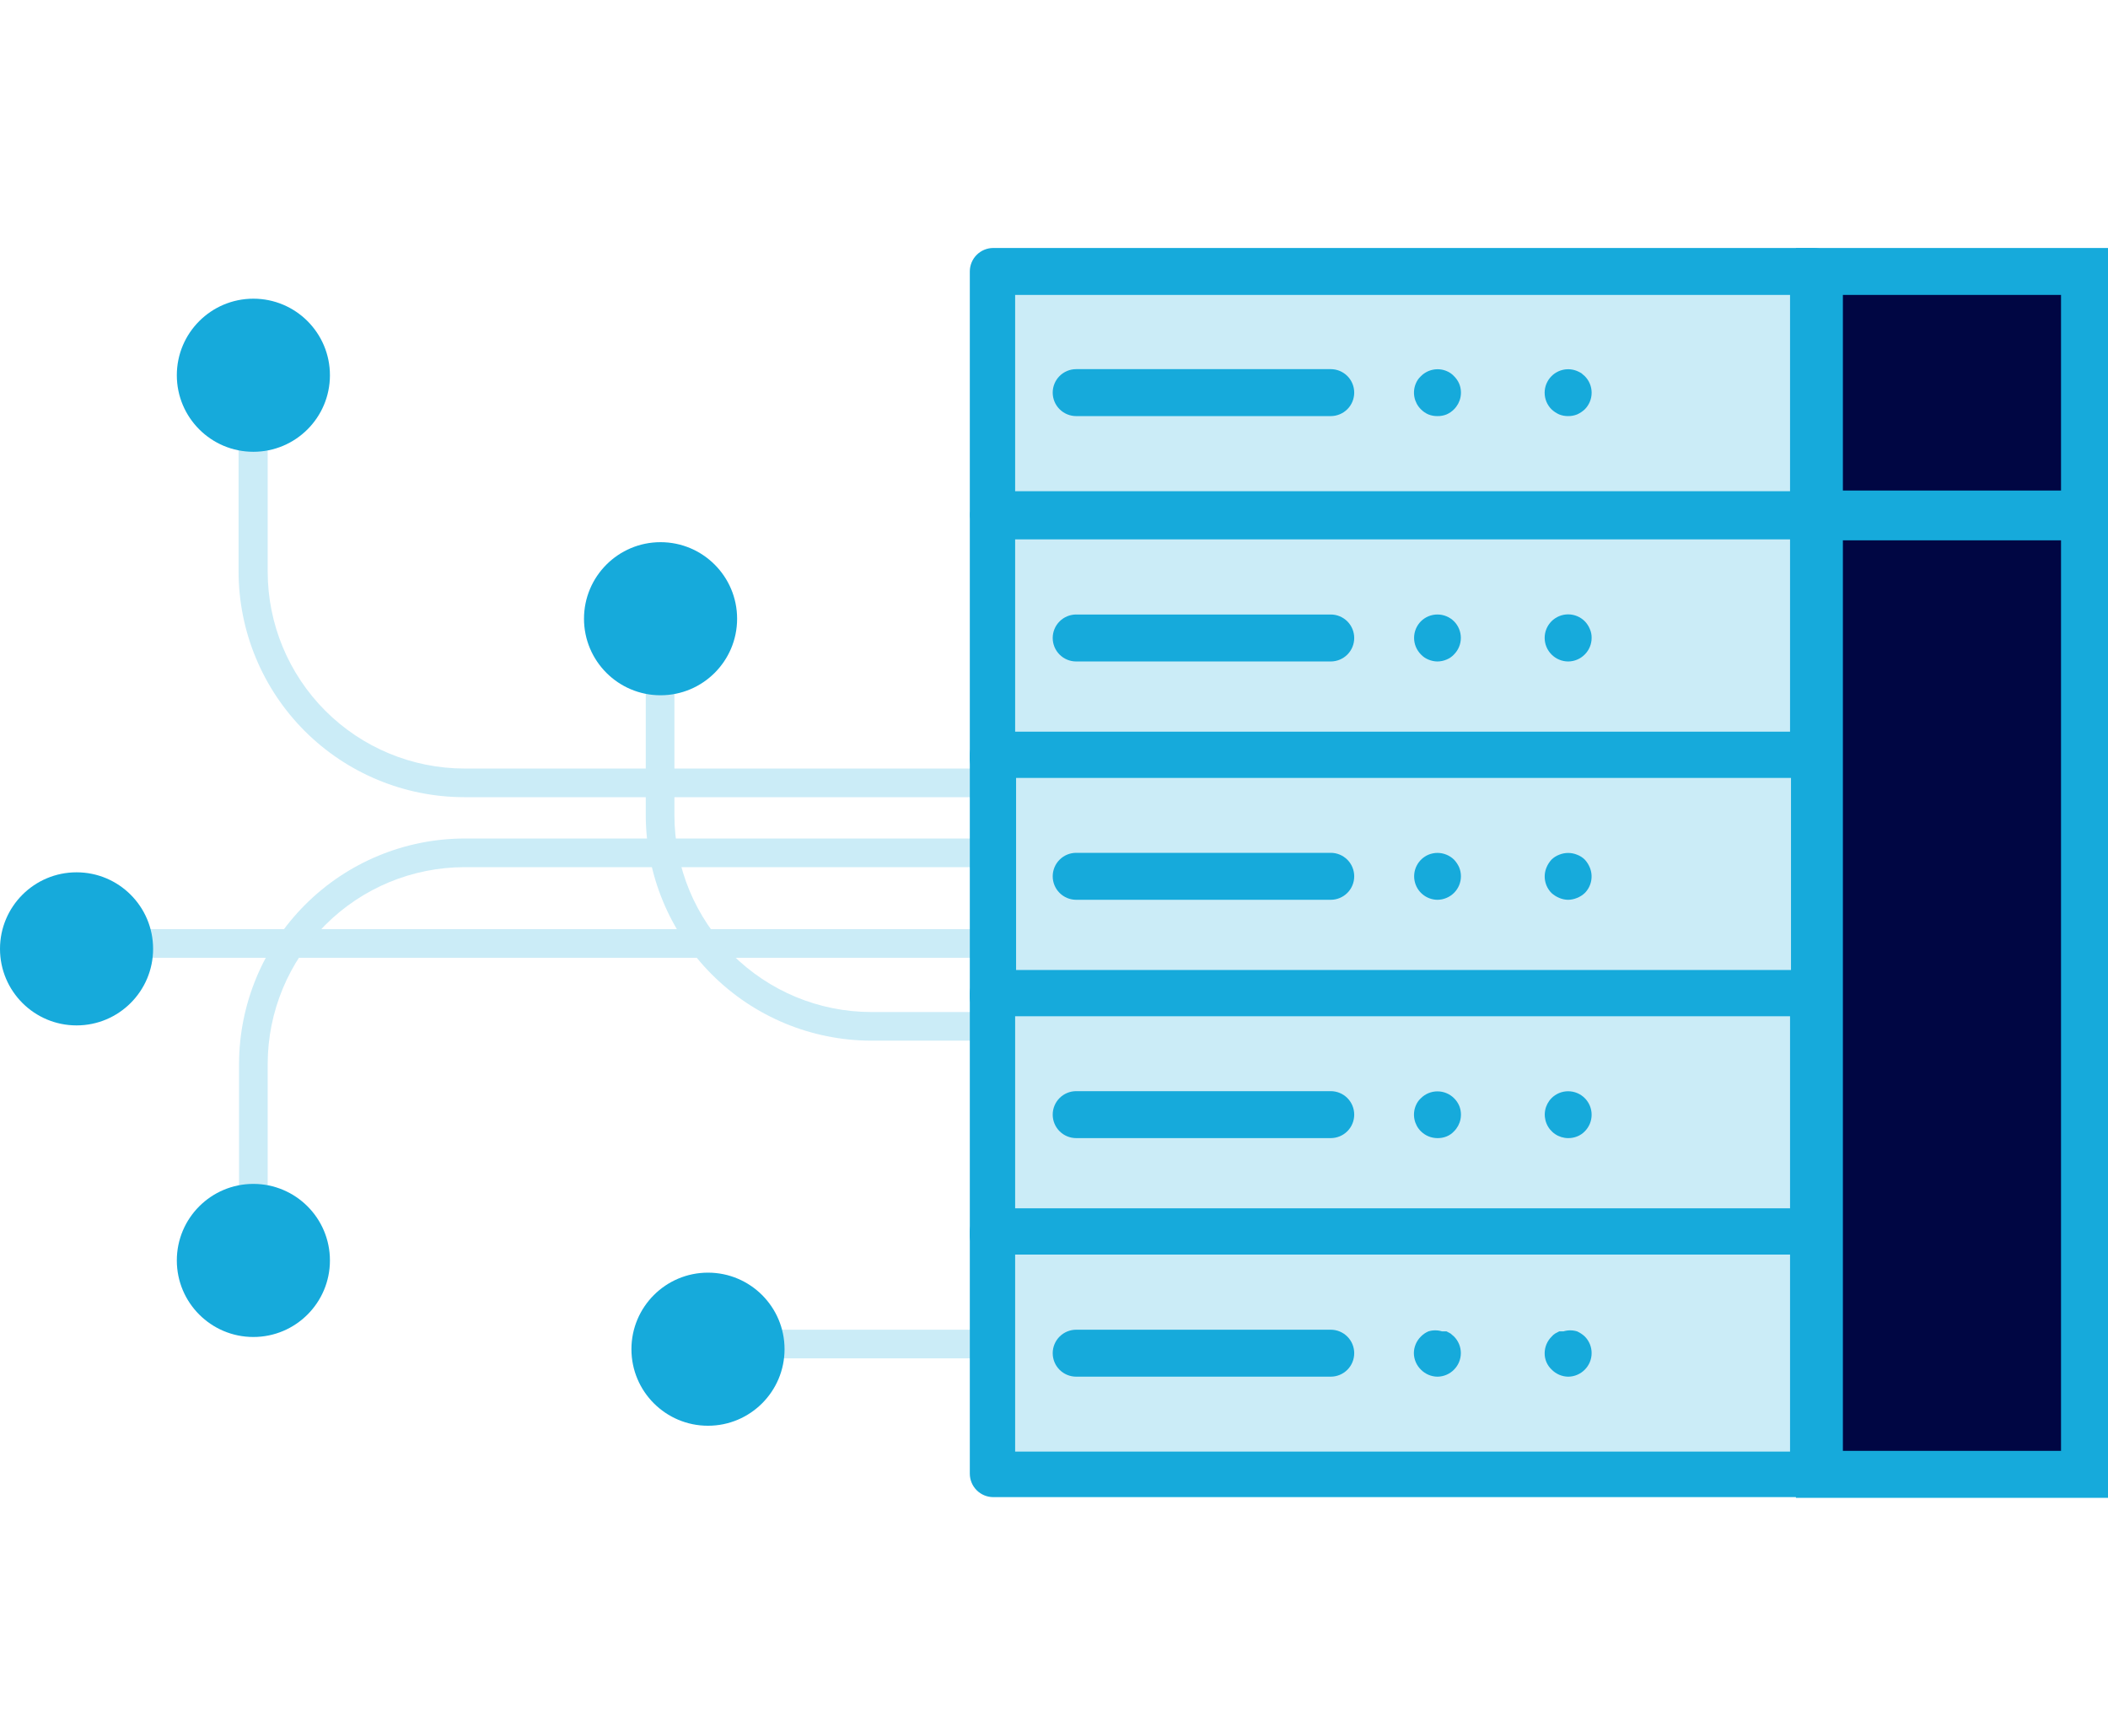 <svg width="170" height="140" viewBox="0 0 170 140" fill="none" xmlns="http://www.w3.org/2000/svg">
<g clip-path="url(#clip0)">
<path d="M116.957 64.294H37.42C32.598 64.284 27.977 62.363 24.569 58.952C21.162 55.541 19.245 50.917 19.24 46.096V30.264H21.588V46.096C21.588 50.306 23.26 54.345 26.235 57.324C29.211 60.303 33.247 61.979 37.458 61.984H116.994L116.957 64.294Z" fill="#CBECF7"/>
<path d="M116.635 74.937H6.174V77.248H116.635V74.937Z" fill="#CBECF7"/>
<path d="M21.588 101.658H19.278V85.807C19.288 80.989 21.207 76.37 24.614 72.963C28.021 69.556 32.639 67.637 37.458 67.627H116.994V69.938H37.458C33.251 69.943 29.217 71.616 26.242 74.591C23.267 77.566 21.593 81.6 21.588 85.807V101.658Z" fill="#CBECF7"/>
<path d="M20.433 107.831C23.843 107.831 26.607 105.067 26.607 101.658C26.607 98.248 23.843 95.484 20.433 95.484C17.024 95.484 14.26 98.248 14.26 101.658C14.26 105.067 17.024 107.831 20.433 107.831Z" fill="#16AADB"/>
<path d="M20.433 36.438C23.843 36.438 26.607 33.674 26.607 30.264C26.607 26.854 23.843 24.09 20.433 24.09C17.024 24.09 14.26 26.854 14.26 30.264C14.26 33.674 17.024 36.438 20.433 36.438Z" fill="#16AADB"/>
<path d="M6.174 82.701C9.583 82.701 12.347 79.937 12.347 76.528C12.347 73.118 9.583 70.354 6.174 70.354C2.764 70.354 0 73.118 0 76.528C0 79.937 2.764 82.701 6.174 82.701Z" fill="#16AADB"/>
<path d="M149.794 83.932H70.257C65.439 83.922 60.82 82.004 57.413 78.597C54.006 75.189 52.087 70.571 52.077 65.752V49.902H54.388V65.752C54.393 69.96 56.066 73.993 59.041 76.968C62.016 79.943 66.05 81.617 70.257 81.622H149.794V83.932Z" fill="#CBECF7"/>
<path d="M53.27 56.075C56.68 56.075 59.444 53.312 59.444 49.902C59.444 46.492 56.68 43.728 53.27 43.728C49.861 43.728 47.097 46.492 47.097 49.902C47.097 53.312 49.861 56.075 53.27 56.075Z" fill="#16AADB"/>
<path d="M167.557 107.244H57.096V109.554H167.557V107.244Z" fill="#CBECF7"/>
<path d="M57.096 114.989C60.505 114.989 63.27 112.225 63.27 108.816C63.27 105.406 60.505 102.642 57.096 102.642C53.686 102.642 50.922 105.406 50.922 108.816C50.922 112.225 53.686 114.989 57.096 114.989Z" fill="#16AADB"/>
<path d="M146.272 41.683H80.105V61.245H146.272V41.683Z" fill="#CBECF7"/>
<path d="M146.253 63.063H80.105C79.602 63.063 79.121 62.864 78.766 62.509C78.41 62.154 78.211 61.672 78.211 61.17V41.683C78.211 41.181 78.41 40.699 78.766 40.344C79.121 39.989 79.602 39.789 80.105 39.789H146.253C146.755 39.789 147.237 39.989 147.592 40.344C147.947 40.699 148.146 41.181 148.146 41.683V61.226C148.132 61.719 147.926 62.186 147.572 62.529C147.218 62.872 146.745 63.064 146.253 63.063ZM81.866 59.389H144.359V43.501H81.866V59.389Z" fill="#16AADB"/>
<path d="M107.317 53.349H86.79C86.287 53.349 85.806 53.149 85.45 52.794C85.095 52.439 84.896 51.957 84.896 51.455C84.896 50.953 85.095 50.471 85.45 50.116C85.806 49.761 86.287 49.561 86.79 49.561H107.317C107.82 49.561 108.301 49.761 108.657 50.116C109.012 50.471 109.211 50.953 109.211 51.455C109.211 51.957 109.012 52.439 108.657 52.794C108.301 53.149 107.82 53.349 107.317 53.349Z" fill="#16AADB"/>
<path d="M126.463 53.349C126.213 53.348 125.965 53.297 125.734 53.199C125.503 53.102 125.294 52.959 125.119 52.781C124.769 52.428 124.572 51.952 124.57 51.455C124.568 51.206 124.616 50.959 124.71 50.728C124.804 50.497 124.943 50.287 125.119 50.11C125.295 49.933 125.504 49.792 125.735 49.696C125.966 49.6 126.213 49.55 126.463 49.55C126.713 49.55 126.961 49.6 127.192 49.696C127.422 49.792 127.632 49.933 127.808 50.11C127.978 50.285 128.113 50.491 128.206 50.716C128.312 50.948 128.364 51.2 128.357 51.455C128.355 51.952 128.158 52.428 127.808 52.781C127.633 52.959 127.423 53.102 127.193 53.199C126.962 53.297 126.714 53.348 126.463 53.349Z" fill="#16AADB"/>
<path d="M115.915 53.349C115.668 53.346 115.423 53.294 115.195 53.197C114.965 53.106 114.758 52.963 114.589 52.781C114.237 52.426 114.039 51.946 114.039 51.446C114.039 50.945 114.237 50.465 114.589 50.11C114.944 49.758 115.424 49.56 115.925 49.56C116.425 49.56 116.905 49.758 117.26 50.11C117.612 50.465 117.81 50.945 117.81 51.446C117.81 51.946 117.612 52.426 117.26 52.781C117.092 52.963 116.884 53.106 116.654 53.197C116.42 53.297 116.169 53.348 115.915 53.349V53.349Z" fill="#16AADB"/>
<path d="M146.272 21.894H80.105V41.456H146.272V21.894Z" fill="#CBECF7"/>
<path d="M146.253 43.274H80.105C79.602 43.274 79.121 43.074 78.766 42.719C78.41 42.364 78.211 41.882 78.211 41.38V21.894C78.211 21.392 78.41 20.91 78.766 20.555C79.121 20.2 79.602 20 80.105 20H146.253C146.755 20 147.237 20.2 147.592 20.555C147.947 20.91 148.146 21.392 148.146 21.894V41.456C148.127 41.945 147.919 42.407 147.566 42.746C147.213 43.085 146.742 43.274 146.253 43.274V43.274ZM81.866 39.619H144.359V23.788H81.866V39.619Z" fill="#16AADB"/>
<path d="M107.317 33.559H86.79C86.287 33.559 85.806 33.359 85.45 33.004C85.095 32.649 84.896 32.168 84.896 31.665C84.896 31.163 85.095 30.681 85.45 30.326C85.806 29.971 86.287 29.772 86.79 29.772H107.317C107.82 29.772 108.301 29.971 108.657 30.326C109.012 30.681 109.211 31.163 109.211 31.665C109.211 32.168 109.012 32.649 108.657 33.004C108.301 33.359 107.82 33.559 107.317 33.559Z" fill="#16AADB"/>
<path d="M126.463 33.559C126.217 33.562 125.972 33.517 125.743 33.426C125.513 33.324 125.302 33.183 125.119 33.01C124.766 32.655 124.568 32.175 124.568 31.675C124.568 31.174 124.766 30.695 125.119 30.34C125.383 30.074 125.72 29.892 126.087 29.818C126.455 29.744 126.836 29.78 127.183 29.923C127.3 29.972 127.414 30.029 127.524 30.094L127.808 30.34C128.16 30.695 128.358 31.174 128.358 31.675C128.358 32.175 128.16 32.655 127.808 33.01C127.624 33.183 127.413 33.324 127.183 33.426C126.954 33.517 126.709 33.562 126.463 33.559V33.559Z" fill="#16AADB"/>
<path d="M115.915 33.559C115.669 33.562 115.424 33.517 115.195 33.426C114.968 33.329 114.762 33.187 114.589 33.01C114.323 32.746 114.142 32.408 114.068 32.041C113.994 31.674 114.03 31.292 114.173 30.946C114.264 30.715 114.407 30.508 114.589 30.34C114.854 30.074 115.191 29.892 115.558 29.818C115.926 29.744 116.307 29.78 116.654 29.923C116.884 30.015 117.092 30.157 117.26 30.34C117.437 30.513 117.578 30.718 117.676 30.946C117.819 31.292 117.855 31.674 117.781 32.041C117.707 32.408 117.525 32.746 117.26 33.01C117.087 33.187 116.881 33.329 116.654 33.426C116.419 33.52 116.168 33.565 115.915 33.559Z" fill="#16AADB"/>
<path d="M146.272 60.904H80.105V80.467H146.272V60.904Z" fill="#CBECF7"/>
<path d="M146.253 82.285H80.105C79.602 82.285 79.121 82.085 78.766 81.73C78.41 81.375 78.211 80.893 78.211 80.391V60.905C78.211 60.402 78.41 59.921 78.766 59.566C79.121 59.21 79.602 59.011 80.105 59.011H146.253C146.755 59.011 147.237 59.21 147.592 59.566C147.947 59.921 148.146 60.402 148.146 60.905V80.448C148.132 80.94 147.926 81.407 147.572 81.75C147.218 82.093 146.745 82.285 146.253 82.285V82.285ZM81.942 78.706H144.435V62.742H81.942V78.706Z" fill="#16AADB"/>
<path d="M107.317 72.57H86.79C86.287 72.57 85.806 72.37 85.45 72.015C85.095 71.66 84.896 71.178 84.896 70.676C84.896 70.174 85.095 69.692 85.45 69.337C85.806 68.982 86.287 68.782 86.79 68.782H107.317C107.82 68.782 108.301 68.982 108.657 69.337C109.012 69.692 109.211 70.174 109.211 70.676C109.211 71.178 109.012 71.66 108.657 72.015C108.301 72.37 107.82 72.57 107.317 72.57Z" fill="#16AADB"/>
<path d="M126.463 72.57C126.216 72.567 125.971 72.515 125.744 72.418C125.514 72.323 125.303 72.188 125.119 72.021C124.856 71.754 124.678 71.416 124.607 71.049C124.536 70.681 124.576 70.301 124.721 69.957C124.817 69.727 124.951 69.516 125.119 69.332C125.297 69.156 125.51 69.021 125.744 68.934C126.205 68.745 126.722 68.745 127.183 68.934C127.417 69.021 127.63 69.156 127.808 69.332C127.975 69.516 128.11 69.727 128.206 69.957C128.351 70.301 128.39 70.681 128.319 71.049C128.249 71.416 128.071 71.754 127.808 72.021C127.628 72.193 127.415 72.328 127.183 72.418C126.955 72.515 126.711 72.567 126.463 72.57Z" fill="#16AADB"/>
<path d="M115.915 72.57C115.481 72.565 115.061 72.41 114.727 72.132C114.393 71.855 114.164 71.47 114.08 71.044C113.995 70.618 114.06 70.175 114.263 69.791C114.467 69.407 114.796 69.104 115.196 68.934C115.427 68.838 115.674 68.788 115.925 68.788C116.175 68.788 116.423 68.838 116.654 68.934C116.879 69.026 117.085 69.161 117.26 69.332C117.433 69.515 117.573 69.726 117.676 69.957C117.865 70.419 117.863 70.937 117.672 71.398C117.48 71.859 117.114 72.226 116.654 72.418C116.42 72.518 116.169 72.569 115.915 72.57Z" fill="#16AADB"/>
<path d="M146.272 80.126H80.105V99.688H146.272V80.126Z" fill="#CBECF7"/>
<path d="M146.253 101.525H80.105C79.602 101.525 79.121 101.326 78.766 100.97C78.41 100.615 78.211 100.134 78.211 99.631V80.126C78.211 79.624 78.41 79.142 78.766 78.787C79.121 78.432 79.602 78.232 80.105 78.232H146.253C146.755 78.232 147.237 78.432 147.592 78.787C147.947 79.142 148.146 79.624 148.146 80.126V99.688C148.132 100.18 147.926 100.648 147.572 100.991C147.218 101.334 146.745 101.525 146.253 101.525V101.525ZM81.866 97.851H144.359V81.963H81.866V97.851Z" fill="#16AADB"/>
<path d="M107.317 91.791H86.79C86.287 91.791 85.806 91.592 85.45 91.237C85.095 90.881 84.896 90.4 84.896 89.897C84.896 89.395 85.095 88.914 85.45 88.558C85.806 88.203 86.287 88.004 86.79 88.004H107.317C107.82 88.004 108.301 88.203 108.657 88.558C109.012 88.914 109.211 89.395 109.211 89.897C109.211 90.4 109.012 90.881 108.657 91.237C108.301 91.592 107.82 91.791 107.317 91.791Z" fill="#16AADB"/>
<path d="M126.463 91.791C126.091 91.79 125.727 91.678 125.418 91.471C125.109 91.264 124.867 90.971 124.724 90.627C124.58 90.284 124.541 89.906 124.611 89.54C124.682 89.174 124.858 88.838 125.119 88.572C125.295 88.394 125.504 88.254 125.735 88.157C125.966 88.061 126.213 88.012 126.463 88.012C126.713 88.012 126.961 88.061 127.192 88.157C127.422 88.254 127.632 88.394 127.808 88.572C128.158 88.925 128.355 89.401 128.357 89.897C128.358 90.147 128.311 90.394 128.216 90.624C128.122 90.855 127.983 91.065 127.808 91.242C127.633 91.425 127.419 91.567 127.183 91.659C126.954 91.749 126.709 91.794 126.463 91.791Z" fill="#16AADB"/>
<path d="M115.915 91.791C115.418 91.789 114.942 91.592 114.589 91.242C114.323 90.978 114.142 90.641 114.068 90.273C113.994 89.906 114.03 89.525 114.173 89.178C114.264 88.947 114.407 88.74 114.589 88.572C114.944 88.219 115.424 88.021 115.924 88.021C116.425 88.021 116.905 88.219 117.26 88.572C117.437 88.745 117.578 88.951 117.676 89.178C117.819 89.525 117.855 89.906 117.781 90.273C117.707 90.641 117.525 90.978 117.26 91.242C117.092 91.425 116.884 91.567 116.654 91.659C116.419 91.752 116.168 91.797 115.915 91.791Z" fill="#16AADB"/>
<path d="M146.272 99.347H80.105V118.909H146.272V99.347Z" fill="#CBECF7"/>
<path d="M146.253 120.746H80.105C79.602 120.746 79.121 120.547 78.766 120.192C78.41 119.837 78.211 119.355 78.211 118.853V99.347C78.211 98.845 78.41 98.363 78.766 98.008C79.121 97.653 79.602 97.454 80.105 97.454H146.253C146.755 97.454 147.237 97.653 147.592 98.008C147.947 98.363 148.146 98.845 148.146 99.347V118.909C148.132 119.402 147.926 119.869 147.572 120.212C147.218 120.555 146.745 120.747 146.253 120.746V120.746ZM81.866 117.073H144.359V101.184H81.866V117.073Z" fill="#16AADB"/>
<path d="M107.317 111.031H86.79C86.287 111.031 85.806 110.832 85.45 110.477C85.095 110.122 84.896 109.64 84.896 109.138C84.896 108.636 85.095 108.154 85.45 107.799C85.806 107.444 86.287 107.244 86.79 107.244H107.317C107.82 107.244 108.301 107.444 108.657 107.799C109.012 108.154 109.211 108.636 109.211 109.138C109.211 109.64 109.012 110.122 108.657 110.477C108.301 110.832 107.82 111.031 107.317 111.031Z" fill="#16AADB"/>
<path d="M126.463 111.032C125.964 111.024 125.487 110.82 125.138 110.463C124.956 110.294 124.811 110.089 124.713 109.861C124.615 109.632 124.566 109.386 124.569 109.138C124.571 108.887 124.621 108.639 124.719 108.409C124.816 108.178 124.959 107.969 125.138 107.793C125.219 107.697 125.315 107.614 125.422 107.547L125.744 107.377H126.084C126.443 107.268 126.825 107.268 127.183 107.377C127.413 107.48 127.624 107.62 127.808 107.793C127.983 107.97 128.122 108.18 128.216 108.411C128.311 108.642 128.358 108.889 128.357 109.138C128.355 109.635 128.158 110.111 127.808 110.463C127.632 110.642 127.423 110.785 127.192 110.882C126.962 110.98 126.714 111.031 126.463 111.032V111.032Z" fill="#16AADB"/>
<path d="M115.915 111.032C115.415 111.024 114.939 110.82 114.589 110.463C114.233 110.114 114.028 109.637 114.021 109.138C114.022 108.887 114.073 108.639 114.171 108.409C114.268 108.178 114.41 107.969 114.589 107.793C114.762 107.616 114.968 107.475 115.195 107.377C115.553 107.268 115.936 107.268 116.294 107.377H116.654L116.975 107.547L117.26 107.793C117.612 108.148 117.81 108.628 117.81 109.128C117.81 109.629 117.612 110.109 117.26 110.463C117.084 110.642 116.875 110.785 116.644 110.882C116.413 110.98 116.166 111.031 115.915 111.032V111.032Z" fill="#16AADB"/>
<path d="M146.726 60.904V61.226V80.126V80.448V99.366V99.688V118.909H168.125V99.688V99.366V80.448V80.126V61.226V60.904V41.683H146.726V60.904Z" fill="#000643"/>
<path d="M170 120.803H144.832V39.789H170V120.803ZM148.62 117.016H166.212V43.577H148.62V117.016Z" fill="#16AADB"/>
<path d="M168.106 21.894H146.726V41.456H168.106V21.894Z" fill="#000643"/>
<path d="M170 43.35H144.832V20H170V43.35ZM148.62 39.562H166.212V23.788H148.62V39.562Z" fill="#16AADB"/>
</g>
<defs>
<clipPath id="clip0">
<rect width="170" height="100.803" fill="white" transform="translate(0 20)"/>
</clipPath>
</defs>
</svg>
